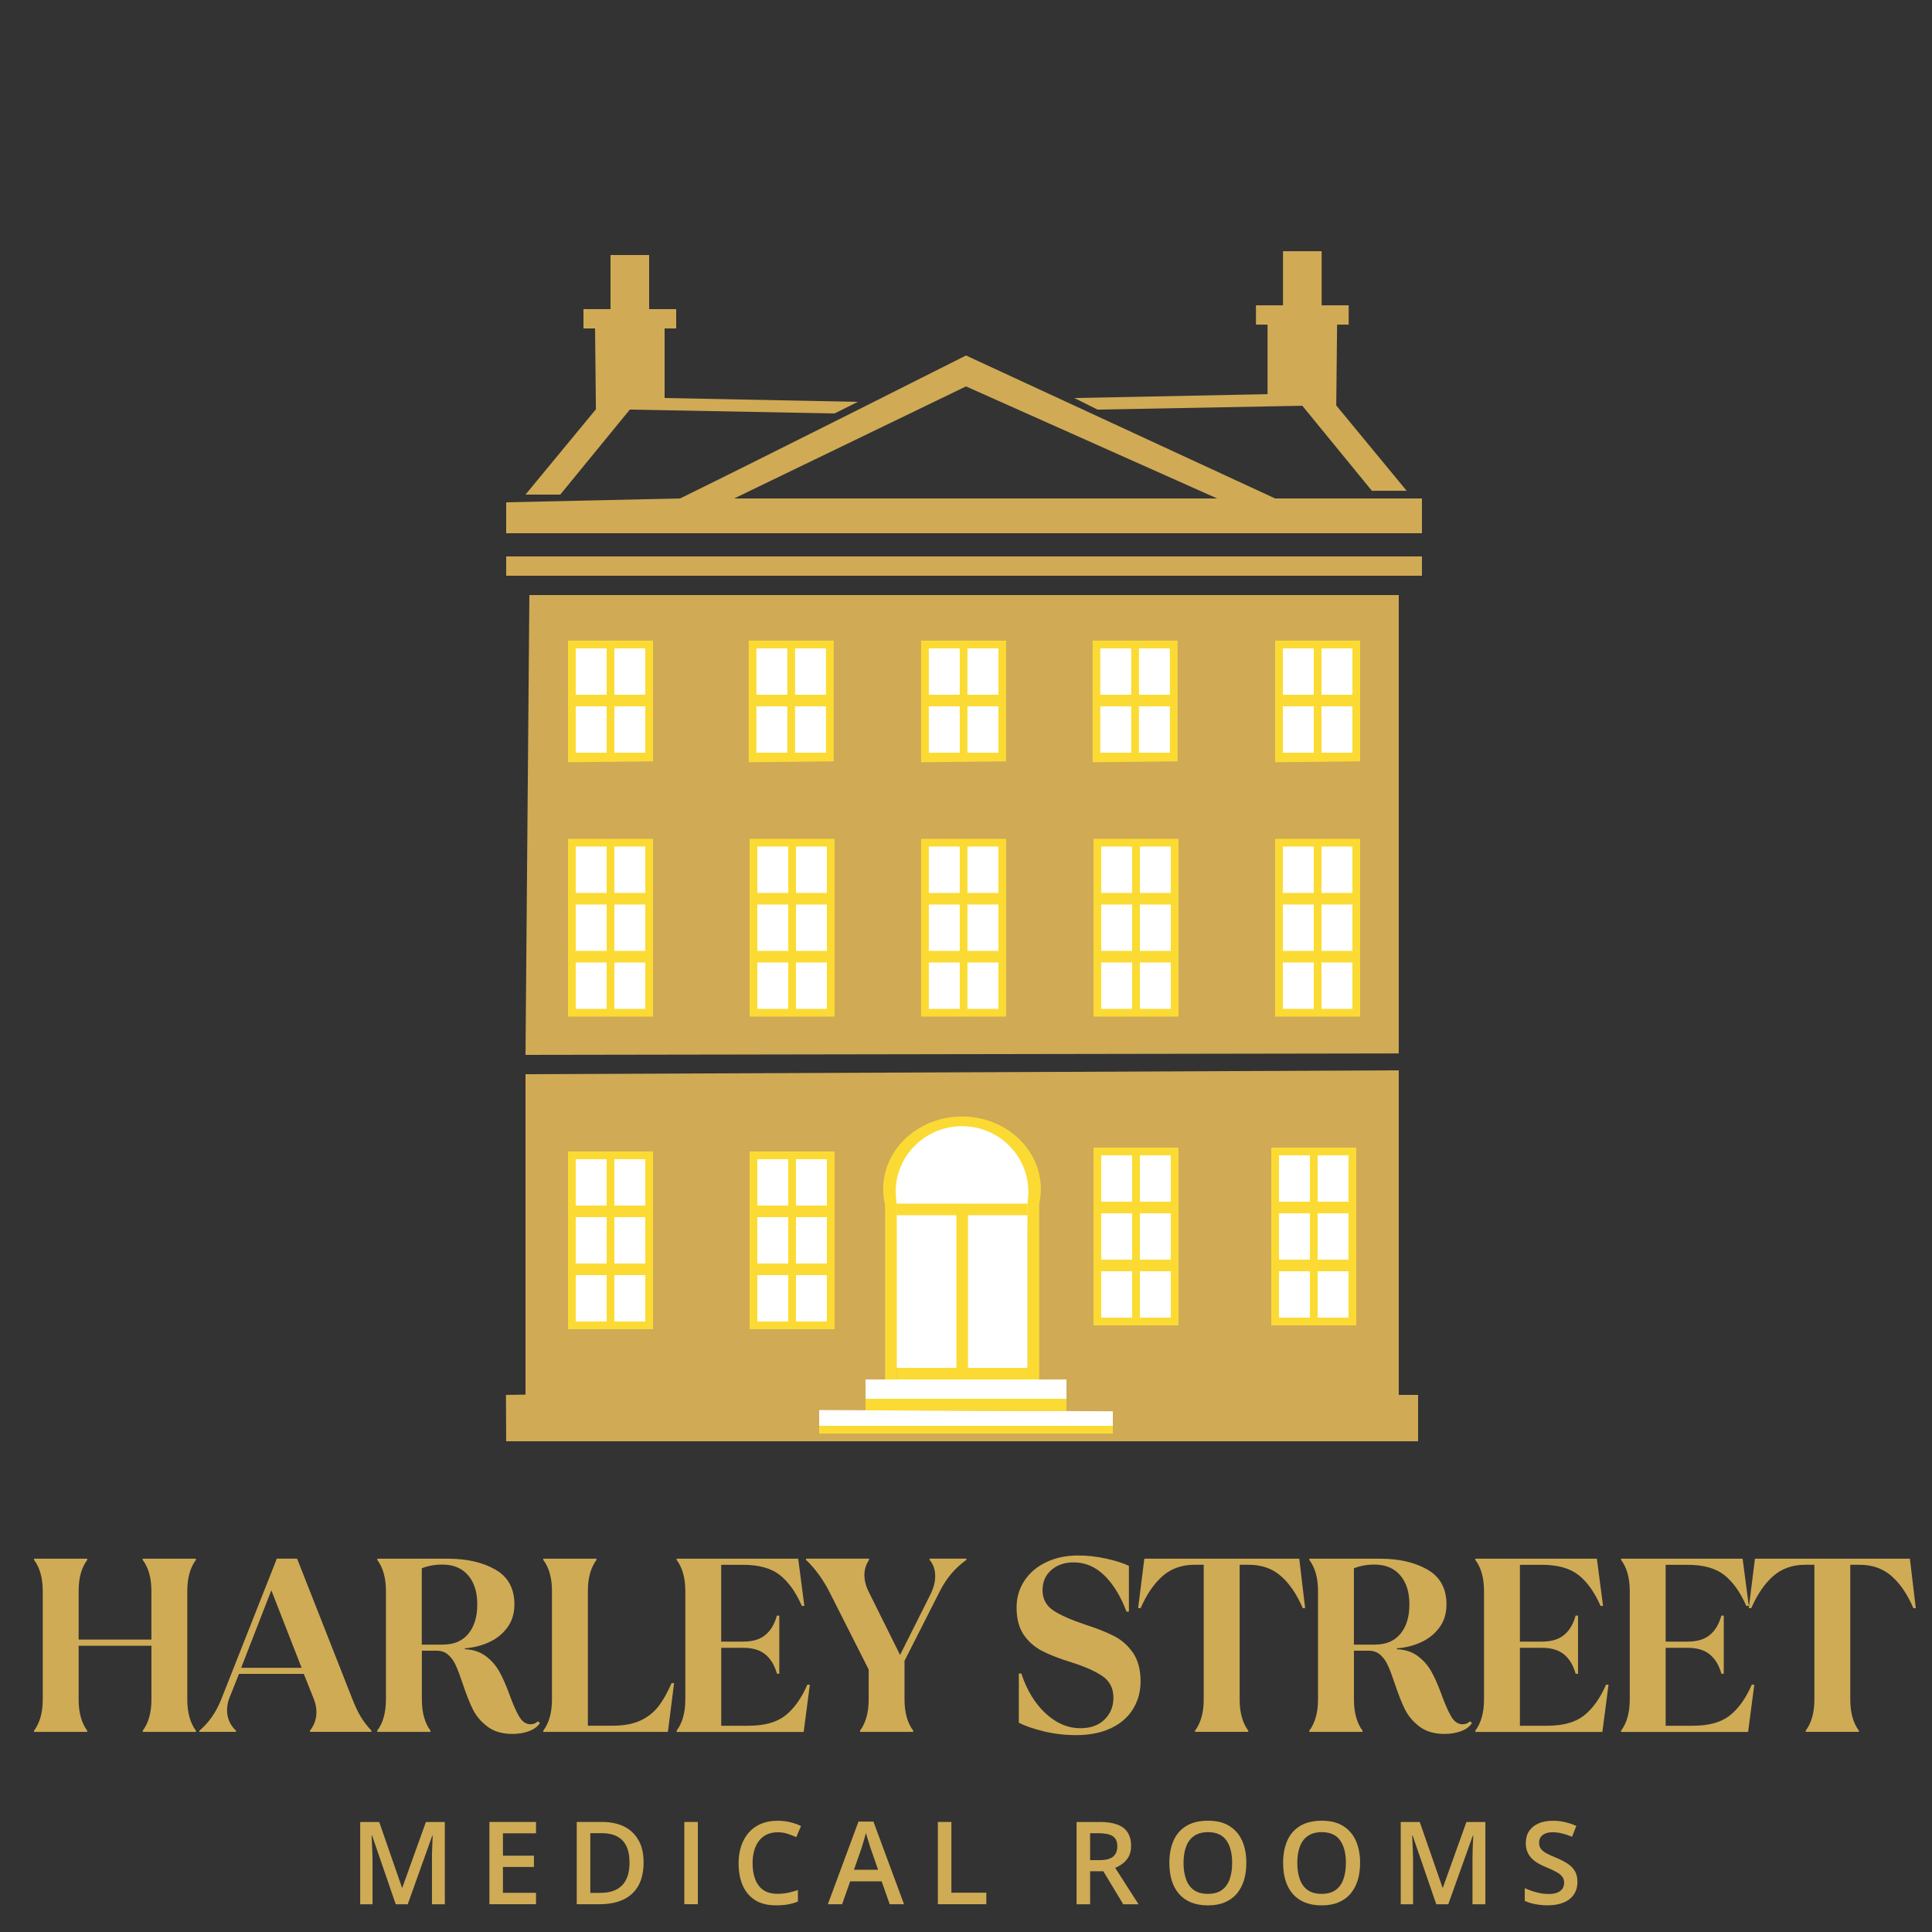 <?xml version="1.0" encoding="UTF-8"?><svg id="Layer_1" xmlns="http://www.w3.org/2000/svg" xmlns:xlink="http://www.w3.org/1999/xlink" viewBox="0 0 500 500"><rect x="0" y="0" width="500" height="500" fill="#333333" stroke="none"/><defs><clipPath id="clippath"><rect x="2.67" y="382.67" width="497.33" height="117.33" fill="none"/></clipPath><clipPath id="clippath-1"><rect x="88" y="461.33" width="329.33" height="38.67" fill="none"/></clipPath><clipPath id="clippath-2"><rect x="3.84" y="383.04" width="495.68" height="90.29" fill="none"/></clipPath><clipPath id="clippath-3"><rect x="2.67" y="382.67" width="497.33" height="90.67" fill="none"/></clipPath><clipPath id="clippath-4"><rect x="126" y="143" width="249" height="236" fill="none"/></clipPath><clipPath id="clippath-6"><rect x="149" y="239" width="225" height="140" fill="none"/></clipPath></defs><rect x="242.51" y="323.17" width="15.91" height="80.32" transform="translate(-112.87 613.8) rotate(-90)" fill="#fff"/><g clip-path="url(#clippath)"><g clip-path="url(#clippath-1)"><path d="M102.41,492.81l-6.12-17.79h-.12c.03.41.05.95.08,1.65.04.68.07,1.42.1,2.21.04.78.06,1.53.06,2.25v11.69h-3.19v-21.29h4.92l5.9,17h.08l6.1-17h4.9v21.29h-3.33v-11.85c0-.65,0-1.35.04-2.1.03-.76.05-1.48.08-2.17.03-.68.05-1.22.08-1.62h-.12l-6.35,17.75h-3.11v-.02Z" fill="#cfab55"/><path d="M138.72,492.81h-12.06v-21.29h12.06v2.94h-8.56v5.79h8.02v2.92h-8.02v6.69h8.56v2.95Z" fill="#cfab55"/><path d="M166.56,481.96c0,2.41-.45,4.41-1.33,6.02-.89,1.6-2.19,2.81-3.9,3.62-1.7.81-3.74,1.21-6.15,1.21h-5.92v-21.29h6.56c2.21,0,4.11.4,5.71,1.19,1.59.79,2.83,1.97,3.71,3.52.89,1.54,1.32,3.45,1.32,5.73ZM162.92,482.06c0-1.75-.28-3.19-.83-4.31-.54-1.12-1.35-1.96-2.42-2.5-1.06-.55-2.36-.83-3.92-.83h-2.98v15.46h2.48c2.57,0,4.48-.65,5.75-1.96,1.28-1.31,1.92-3.26,1.92-5.86Z" fill="#cfab55"/><path d="M177.1,492.81v-21.29h3.5v21.29h-3.5Z" fill="#cfab55"/><path d="M201.25,474.19c-1.03,0-1.95.19-2.75.56-.79.36-1.47.89-2.02,1.58-.56.7-.98,1.54-1.27,2.52-.29.99-.44,2.1-.44,3.33,0,1.64.23,3.06.71,4.25.47,1.2,1.18,2.11,2.12,2.75.96.62,2.16.94,3.6.94.9,0,1.78-.08,2.65-.25.86-.18,1.74-.42,2.65-.73v2.98c-.86.35-1.74.6-2.62.75-.88.15-1.89.23-3.04.23-2.18,0-3.99-.45-5.42-1.35s-2.5-2.17-3.21-3.81-1.06-3.56-1.06-5.77c0-1.61.22-3.08.67-4.42.46-1.34,1.11-2.51,1.96-3.48.86-.98,1.92-1.74,3.17-2.27,1.26-.53,2.71-.79,4.33-.79,1.05,0,2.09.12,3.12.35,1.04.24,2.01.58,2.9,1.02l-1.23,2.88c-.74-.34-1.51-.65-2.31-.9-.82-.25-1.65-.37-2.51-.37Z" fill="#cfab55"/><path d="M230.25,492.81l-2.08-5.92h-8.15l-2.08,5.92h-3.69l7.92-21.38h3.87l7.92,21.38h-3.71ZM227.25,483.9l-2.02-5.83c-.07-.25-.18-.6-.33-1.06-.14-.46-.29-.92-.44-1.4-.14-.48-.26-.9-.35-1.23-.1.39-.22.83-.38,1.33-.14.49-.27.95-.4,1.38-.12.43-.22.76-.29.98l-2.04,5.83h6.25Z" fill="#cfab55"/><path d="M242.72,492.81v-21.29h3.5v18.31h9.04v2.98h-12.54Z" fill="#cfab55"/><path d="M284.62,471.52c1.83,0,3.34.22,4.54.67,1.19.45,2.08,1.12,2.67,2.04s.9,2.08.9,3.48c0,1.04-.2,1.94-.58,2.69-.39.74-.91,1.35-1.54,1.83-.62.49-1.29.88-2,1.17l6.04,9.42h-3.96l-5.15-8.54h-3.42v8.54h-3.5v-21.29h6ZM284.37,474.44h-2.25v6.96h2.42c1.62,0,2.8-.3,3.52-.9.73-.61,1.1-1.5,1.1-2.67,0-1.23-.39-2.11-1.17-2.62s-1.99-.77-3.62-.77Z" fill="#cfab55"/><path d="M322.55,482.13c0,1.66-.21,3.16-.62,4.5-.42,1.33-1.04,2.49-1.85,3.46-.82.96-1.85,1.7-3.1,2.23-1.24.53-2.7.79-4.38.79s-3.17-.27-4.42-.79c-1.25-.53-2.29-1.27-3.1-2.23-.82-.97-1.44-2.13-1.85-3.48-.41-1.36-.6-2.86-.6-4.5,0-2.19.36-4.11,1.08-5.75s1.82-2.91,3.31-3.81c1.48-.9,3.36-1.35,5.62-1.35s4.04.45,5.5,1.35c1.47.91,2.57,2.18,3.31,3.81.73,1.62,1.1,3.55,1.1,5.77ZM306.3,482.13c0,1.66.22,3.08.67,4.27.44,1.2,1.12,2.12,2.04,2.77.93.64,2.12.96,3.58.96s2.67-.32,3.58-.96c.93-.65,1.61-1.57,2.04-2.77.44-1.19.67-2.61.67-4.27,0-2.48-.5-4.44-1.5-5.85s-2.58-2.12-4.75-2.12c-1.46,0-2.66.33-3.6.98-.93.64-1.62,1.56-2.06,2.75-.45,1.17-.67,2.58-.67,4.24Z" fill="#cfab55"/><path d="M351.99,482.13c0,1.66-.21,3.16-.62,4.5-.42,1.33-1.04,2.49-1.85,3.46-.82.96-1.85,1.7-3.1,2.23-1.24.53-2.7.79-4.38.79s-3.17-.27-4.42-.79c-1.25-.53-2.29-1.27-3.1-2.23-.82-.97-1.44-2.13-1.85-3.48-.41-1.36-.6-2.86-.6-4.5,0-2.19.36-4.11,1.08-5.75s1.82-2.91,3.31-3.81c1.48-.9,3.36-1.35,5.62-1.35s4.04.45,5.5,1.35c1.47.91,2.57,2.18,3.31,3.81.73,1.62,1.1,3.55,1.1,5.77ZM335.74,482.13c0,1.66.22,3.08.67,4.27.44,1.2,1.12,2.12,2.04,2.77.93.64,2.12.96,3.58.96s2.67-.32,3.58-.96c.93-.65,1.61-1.57,2.04-2.77.44-1.19.67-2.61.67-4.27,0-2.48-.5-4.44-1.5-5.85s-2.58-2.12-4.75-2.12c-1.46,0-2.66.33-3.6.98-.93.64-1.62,1.56-2.06,2.75-.45,1.17-.67,2.58-.67,4.24Z" fill="#cfab55"/><path d="M371.7,492.81l-6.12-17.79h-.12c.03.41.05.95.08,1.65.04.68.07,1.42.1,2.21.04.78.06,1.53.06,2.25v11.69h-3.19v-21.29h4.92l5.9,17h.08l6.1-17h4.9v21.29h-3.33v-11.85c0-.65.01-1.35.04-2.1.03-.76.05-1.48.08-2.17.03-.68.05-1.22.08-1.62h-.12l-6.35,17.75h-3.11v-.02Z" fill="#cfab55"/><path d="M408.24,487.02c0,1.27-.31,2.35-.92,3.27-.61.91-1.49,1.6-2.65,2.08s-2.53.73-4.12.73c-.78,0-1.52-.05-2.23-.15-.71-.08-1.38-.21-2-.38s-1.2-.38-1.71-.62v-3.29c.86.39,1.82.74,2.9,1.04,1.07.31,2.16.46,3.27.46.9,0,1.65-.11,2.25-.35.59-.25,1.04-.59,1.33-1.02.29-.44.44-.96.44-1.56s-.18-1.15-.52-1.58c-.33-.44-.85-.84-1.54-1.21-.68-.38-1.54-.77-2.56-1.19-.7-.28-1.36-.59-2-.96-.64-.36-1.21-.78-1.71-1.27-.49-.48-.88-1.05-1.17-1.71-.28-.67-.42-1.45-.42-2.35,0-1.21.28-2.23.85-3.08.58-.86,1.4-1.52,2.44-1.98,1.05-.46,2.29-.69,3.71-.69,1.11,0,2.16.12,3.15.35.98.24,1.96.56,2.92.98l-1.1,2.81c-.88-.36-1.73-.65-2.56-.85-.82-.21-1.66-.31-2.5-.31-.74,0-1.36.11-1.88.33s-.91.54-1.19.94c-.27.41-.4.89-.4,1.44,0,.62.15,1.15.46,1.56.3.42.78.81,1.42,1.17.65.35,1.49.73,2.52,1.15,1.17.49,2.16,1,2.98,1.54.82.53,1.44,1.17,1.88,1.92.44.73.66,1.66.66,2.78Z" fill="#cfab55"/></g><g clip-path="url(#clippath-2)"><g clip-path="url(#clippath-3)"><path d="M8.81,447.9c1.5-2.01,2.25-4.71,2.25-8.08v-28.06c0-3.38-.75-6.06-2.25-8.06v-.31h13.77v.31c-1.49,2-2.23,4.69-2.23,8.06v12.56h18.83v-12.56c0-3.38-.75-6.06-2.25-8.06v-.31h13.77v.31c-1.49,2-2.23,4.69-2.23,8.06v28.06c0,3.38.74,6.07,2.23,8.08v.31h-13.76v-.31c1.5-2.01,2.25-4.71,2.25-8.08v-13.9h-18.84v13.9c0,3.38.74,6.07,2.23,8.08v.31h-13.77v-.31Z" fill="#cfab55"/><path d="M51.6,447.9c2.43-2.05,4.3-4.73,5.62-8.02l14.42-36.5h5.25l14.29,36.31c.72,1.83,1.44,3.36,2.17,4.58.73,1.22,1.66,2.43,2.77,3.62v.31h-15.9v-.31c1.11-1.42,1.67-3,1.67-4.75,0-1.23-.24-2.41-.71-3.52l-2.56-6.42h-16.77l-2.38,5.96c-.47,1.11-.71,2.24-.71,3.4,0,2.1.77,3.88,2.31,5.33v.31h-9.48v-.3h0ZM70.22,411.57l-7.81,20.06h15.65l-7.84-20.06Z" fill="#cfab55"/><path d="M132.67,448.74c-2.68,0-4.85-.63-6.52-1.9-1.67-1.26-2.93-2.76-3.79-4.48-.85-1.73-1.72-3.95-2.62-6.65-.64-1.92-1.21-3.44-1.71-4.56-.49-1.14-1.14-2.08-1.96-2.83-.81-.75-1.83-1.12-3.06-1.12h-3.83v12.62c0,3.38.74,6.07,2.23,8.08v.31h-13.78v-.31c1.5-2.01,2.25-4.71,2.25-8.08v-28.06c0-3.38-.75-6.06-2.25-8.06v-.31h18.33c4.86,0,8.94.94,12.23,2.81s4.94,4.89,4.94,9.02c0,2.36-.62,4.38-1.88,6.04-1.24,1.66-2.83,2.92-4.79,3.79-1.96.88-4.01,1.39-6.15,1.52v.25c2.14.08,3.94.68,5.42,1.79,1.47,1.11,2.65,2.46,3.52,4.04.88,1.58,1.71,3.48,2.52,5.69.94,2.61,1.81,4.58,2.6,5.92.79,1.32,1.76,1.98,2.92,1.98.76,0,1.4-.26,1.92-.77l.52.44c-.56.91-1.49,1.6-2.79,2.1-1.31.48-2.73.73-4.27.73ZM114.73,425.61c2.78,0,4.94-.93,6.48-2.79s2.31-4.4,2.31-7.6-.79-5.71-2.38-7.54c-1.58-1.84-3.81-2.77-6.67-2.77-1.92,0-3.69.32-5.31.96v19.75h5.57Z" fill="#cfab55"/><path d="M140.6,447.9c1.5-2.01,2.25-4.71,2.25-8.08v-28.06c0-3.38-.75-6.06-2.25-8.06v-.31h13.77v.31c-1.49,2-2.23,4.69-2.23,8.06v34.85h6.4c2.86,0,5.24-.44,7.15-1.31,1.9-.88,3.46-2.09,4.67-3.65,1.22-1.55,2.36-3.57,3.44-6.06h.65l-1.6,12.62h-32.25v-.31Z" fill="#cfab55"/><path d="M175.11,447.9c1.5-2.01,2.25-4.71,2.25-8.08v-28.06c0-3.38-.75-6.06-2.25-8.06v-.31h31.46l1.6,12.23h-.65c-1.54-3.54-3.43-6.2-5.67-7.98-2.24-1.78-5.43-2.67-9.58-2.67h-5.63v19.88h5.69c2.44,0,4.36-.57,5.75-1.73,1.39-1.15,2.38-2.82,2.98-5h.62v15.04h-.61c-.6-2.17-1.59-3.82-2.98-4.98-1.39-1.15-3.31-1.73-5.75-1.73h-5.69v20.17h7.04c4.14,0,7.32-.88,9.56-2.65,2.25-1.78,4.15-4.44,5.69-7.98h.65l-1.6,12.23h-32.88v-.32Z" fill="#cfab55"/><path d="M222.58,447.9c1.48-2.01,2.23-4.71,2.23-8.08v-7.75l-10.07-19.92c-1.71-3.38-3.76-6.19-6.15-8.46v-.31h16.33v.31c-.81,1.2-1.21,2.49-1.21,3.9s.38,2.94,1.15,4.44l8.08,16.27,7.88-15.71c.8-1.62,1.21-3.18,1.21-4.67,0-1.71-.49-3.11-1.46-4.23v-.31h9.54v.31c-2.86,2.04-5.12,4.69-6.79,7.94l-9.23,18.19v10c0,3.38.75,6.07,2.25,8.08v.31h-13.76v-.31Z" fill="#cfab55"/><path d="M278.53,449.05c-2.91,0-5.71-.33-8.42-.98-2.71-.67-4.85-1.41-6.44-2.23v-12.75h.65c1.4,4.28,3.48,7.71,6.23,10.29,2.76,2.58,5.79,3.88,9.08,3.88,2.59,0,4.67-.74,6.21-2.23,1.54-1.5,2.31-3.38,2.31-5.65,0-2.4-.91-4.24-2.73-5.52s-4.46-2.47-7.92-3.58c-3.2-.98-5.79-1.98-7.77-3-1.99-1.03-3.59-2.44-4.81-4.23-1.22-1.8-1.83-4.16-1.83-7.06,0-2.51.66-4.79,1.98-6.83,1.33-2.05,3.21-3.67,5.62-4.83,2.42-1.18,5.2-1.77,8.35-1.77,2.47,0,4.92.28,7.33.83,2.42.54,4.34,1.16,5.79,1.85v11.85h-.62c-1.5-3.97-3.41-7.09-5.71-9.35-2.31-2.26-4.97-3.4-8-3.4-2.31,0-4.22.66-5.75,1.98-1.52,1.32-2.27,3.07-2.27,5.25s.92,3.95,2.75,5.19c1.84,1.24,4.71,2.5,8.6,3.79,2.98.97,5.42,1.95,7.31,2.94,1.9.99,3.49,2.42,4.77,4.29,1.29,1.88,1.94,4.33,1.94,7.38,0,2.68-.67,5.08-2,7.21-1.32,2.11-3.24,3.76-5.77,4.94-2.5,1.15-5.46,1.74-8.88,1.74Z" fill="#cfab55"/><path d="M309.27,447.9c1.5-2.01,2.25-4.71,2.25-8.08v-34.86h-2.37c-3.29,0-6.05.97-8.27,2.92-2.22,1.95-4.12,4.72-5.69,8.31h-.64l1.6-12.81h40.1l1.52,12.81h-.62c-1.54-3.59-3.43-6.36-5.65-8.31-2.22-1.94-5-2.92-8.33-2.92h-2.35v34.85c0,3.38.74,6.07,2.23,8.08v.31h-13.78v-.3Z" fill="#cfab55"/><path d="M373.89,448.74c-2.68,0-4.85-.63-6.52-1.9-1.67-1.26-2.93-2.76-3.79-4.48-.85-1.73-1.72-3.95-2.62-6.65-.64-1.92-1.21-3.44-1.71-4.56-.49-1.14-1.14-2.08-1.96-2.83-.81-.75-1.83-1.12-3.06-1.12h-3.83v12.62c0,3.38.74,6.07,2.23,8.08v.31h-13.78v-.31c1.5-2.01,2.25-4.71,2.25-8.08v-28.06c0-3.38-.75-6.06-2.25-8.06v-.31h18.33c4.86,0,8.94.94,12.23,2.81,3.29,1.88,4.94,4.89,4.94,9.02,0,2.36-.62,4.38-1.88,6.04-1.24,1.66-2.83,2.92-4.79,3.79-1.96.88-4.01,1.39-6.15,1.52v.25c2.14.08,3.94.68,5.42,1.79,1.47,1.11,2.65,2.46,3.52,4.04.88,1.58,1.71,3.48,2.52,5.69.94,2.61,1.81,4.58,2.6,5.92.79,1.32,1.76,1.98,2.92,1.98.76,0,1.4-.26,1.92-.77l.52.44c-.56.91-1.49,1.6-2.79,2.1-1.3.48-2.73.73-4.27.73ZM355.96,425.61c2.78,0,4.94-.93,6.48-2.79s2.31-4.4,2.31-7.6-.79-5.71-2.38-7.54c-1.58-1.84-3.81-2.77-6.67-2.77-1.92,0-3.69.32-5.31.96v19.75h5.57Z" fill="#cfab55"/><path d="M381.81,447.9c1.5-2.01,2.25-4.71,2.25-8.08v-28.06c0-3.38-.75-6.06-2.25-8.06v-.31h31.46l1.6,12.23h-.65c-1.54-3.54-3.43-6.2-5.67-7.98-2.24-1.78-5.43-2.67-9.58-2.67h-5.62v19.88h5.69c2.44,0,4.36-.57,5.75-1.73,1.39-1.15,2.38-2.82,2.98-5h.62v15.04h-.62c-.6-2.17-1.59-3.82-2.98-4.98-1.39-1.15-3.31-1.73-5.75-1.73h-5.69v20.17h7.04c4.14,0,7.32-.88,9.56-2.65,2.25-1.78,4.15-4.44,5.69-7.98h.65l-1.6,12.23h-32.88v-.32Z" fill="#cfab55"/><path d="M419.53,447.9c1.5-2.01,2.25-4.71,2.25-8.08v-28.06c0-3.38-.75-6.06-2.25-8.06v-.31h31.46l1.6,12.23h-.65c-1.54-3.54-3.43-6.2-5.67-7.98-2.24-1.78-5.43-2.67-9.58-2.67h-5.62v19.88h5.69c2.44,0,4.36-.57,5.75-1.73,1.39-1.15,2.38-2.82,2.98-5h.62v15.04h-.62c-.6-2.17-1.59-3.82-2.98-4.98-1.39-1.15-3.31-1.73-5.75-1.73h-5.69v20.17h7.04c4.14,0,7.32-.88,9.56-2.65,2.25-1.78,4.15-4.44,5.69-7.98h.65l-1.6,12.23h-32.88s0-.32,0-.32Z" fill="#cfab55"/><path d="M467.31,447.9c1.5-2.01,2.25-4.71,2.25-8.08v-34.86h-2.38c-3.29,0-6.05.97-8.27,2.92-2.22,1.95-4.12,4.72-5.69,8.31h-.64l1.6-12.81h40.1l1.52,12.81h-.62c-1.54-3.59-3.43-6.36-5.65-8.31-2.22-1.94-5-2.92-8.33-2.92h-2.35v34.85c0,3.38.74,6.07,2.23,8.08v.31h-13.77s0-.3,0-.3Z" fill="#cfab55"/></g></g></g><path d="M362,154v118.63l-226,.37,1-119M136,341v-63c60.18-.23,226-1,226-1v84h5v12h-236l-.06-12,5.06-.07M196,300.05v11.95h8v-12c-3.47.02-5.18.07-8,.05ZM223.99,357s.03,1.92.03,7.92l51.98-1.95v-5.97h-52.01ZM212,364.92v5.08h76v-4.76M330,129h38v9h-237v-8l45-1c20.17-9.86,74-37,74-37M190,129h125l-65-29" fill="#d0aa55"/><ellipse cx="248.97" cy="307.73" rx="20.4" ry="18.78" fill="#fbdb33"/><rect x="329" y="297" width="22" height="46" fill="#fbdb33"/><rect x="283" y="297" width="22" height="46" fill="#fbdb33"/><rect x="194" y="298" width="22" height="46" fill="#fbdb33"/><rect x="147" y="298" width="22" height="46" fill="#fbdb33"/><g clip-path="url(#clippath-4)"><path d="M168.88,434.86h26.56l-.68,2.72-1.7.64-1.7.72q-.67,1.53-.68,3.41.76,2.03,1.99,4.08l1.34,2.36c2.27,3.85,4.6,7.66,6.97,11.44q7.26,11.64,8.77,14.81v1.36c1.79-1.6,2.78-3.24,3.86-5.39l1.03-1.99,1.07-2.11q4.46-8.68,6.9-12.77c1.57-2.64,3.1-5.3,4.56-8l1.06-1.96.59-1.83q-.34-1.9-1.36-3.41-2.06-.93-4.09-1.36v-2.72h17.03v2.04c-1.12.92-2.26,1.83-3.4,2.72-4.83,6.31-8.28,13.87-11.91,20.91l-1.53,2.95-.75,1.45c-1.39,2.65-2.87,5.14-4.57,7.6-3.43,5.11-5.14,9.61-5.56,15.78-.15,3.19-.2,6.39-.2,9.58v1.92c0,1.82.03,3.63.08,5.45l.02,1.67q.04,1.75.58,4.2c1.78,1.87,3.01,2.59,5.45,3.41v2.04h-23.84l1.36-2.72,1.74-1.02,1.66-1.02c2.72-7.1,1.35-18.36.68-25.88-.81-3.7-2.44-6.64-4.62-9.7-1.22-1.77-2.27-3.64-3.34-5.5-.85-1.47-1.71-2.94-2.59-4.4-1.65-2.76-3.24-5.56-4.82-8.36l-.75-1.34c-1.31-2.34-2.61-4.69-3.9-7.05l-.82-1.49c-.51-.93-1.02-1.87-1.52-2.81-1.53-2.77-3.16-4.92-5.57-7.02q-2.16-.91-4.08-1.36l.68-2.05ZM650.42,434.86h66.07q1.53,4.59,1.49,7.61l-.02,1.91-.03,1.96-.02,2.02c-.02,1.62-.04,3.26-.06,4.89q-1.31-.26-2.73-.68-.86-1.29-1.61-2.9c-1.56-3.05-3.19-4.58-5.88-6.64v-1.36h-1.36v-1.36l-1.28.36c-2.97.45-5.82.22-8.81.02l-1.82-.1c-1.48-.09-2.95-.18-4.43-.28.04,9.2.09,18.4.16,27.6.03,4.28.06,8.55.07,12.82.02,4.12.05,8.24.08,12.36.02,1.58.02,3.15.03,4.72.01,2.2.03,4.4.05,6.6v1.98s.02,1.82.02,1.82v1.58q.18,1.41,1.16,2.51c1.79,1.36,3.77,1.72,5.93,2.25l-.68,2.04h-25.2l-.68-1.36,3.53-1.27q1.33-.74,2.33-2.11c1.37-2.96,1.23-5.61,1.19-8.84v-2.05c-.01-2.24-.02-4.48-.04-6.71-.01-1.55-.01-3.1-.01-4.66-.01-4.08-.03-8.17-.05-12.26-.02-4.17-.03-8.33-.04-12.51-.02-8.17-.06-16.35-.1-24.53-2.06-.06-4.11-.1-6.17-.13l-1.75-.05c-3.82-.04-6.41.44-9.79,2.22-3.43,2.84-5.49,6.99-7.49,10.9h-2.04v-18.37h-.02ZM348.01,434.86h65.39c1.01,6.03,1.45,11.6,1.36,17.71h-2.72q-1.04-1.37-2-3.19c-1.56-2.78-3-4.97-5.49-7.03q-2.16-1.22-4.09-2.04v-1.36l-3.41.68h-10.9v70.16h1.36q1.1,1.28,2.04,2.72v1.36l4.77.68v2.04h-25.88v-2.04l3.59-1.33q1.25-.64,1.93-1.87c.77-1.97.76-3.52.72-5.64l-.03-2.37-.04-2.46c-.03-1.61-.04-3.22-.06-4.83l-.04-2.16q.06-1.81.74-3.86c.06-1.01.09-2.01.09-3.02v-1.84s0-1.99,0-1.99v-6.38c-.01-2.19,0-4.38.01-6.57,0-1.4-.01-2.8-.01-4.2v-1.97c0-3.66-.27-7.16-.77-10.79-.05-1.17-.07-2.34-.07-3.52v-1.81s.03-1.83.03-1.83v-1.89c.02-1.53.03-3.05.05-4.58h-12.94l-.68,1.36-2.26.85q-1.31.49-2.51,1.19-1.58,2.05-2.72,4.09l-1.36.68q-.61,1.29-1.1,2.77c-.18.5-.35.99-.54,1.51-.13.39-.26.77-.4,1.17h-2.72c-.02-2.81-.03-5.62-.04-8.43l-.02-2.43v-2.31s-.02-2.14-.02-2.14q.06-1.73.74-3.09M36.06,434.18l23.16.68-.68,2.72q-1.66.77-3.41,1.36l-1.36,1.36q-.21,1.32-.19,2.85l-.02,1.81v1.99s-.03,2.09-.03,2.09c-.02,2.29-.03,4.58-.05,6.88,0,1.59-.03,3.18-.04,4.76-.04,4.18-.06,8.36-.09,12.54-.03,4.27-.06,8.53-.09,12.79-.07,8.38-.12,16.74-.18,25.11,3.01-.05,6.01-.1,9.01-.18,1.02-.02,2.04-.04,3.06-.06q7.82-.06,15.17-2.49c3.72-3.01,6.05-7.35,8.17-11.58h2.04c-.55,6.68-1.67,13.07-2.72,19.75h-52.43l.68-2.72h2.73c1.14-1.99,1.53-3.43,1.54-5.72l.02-1.81v-1.96s0-2.09,0-2.09c0-2.27,0-4.55,0-6.82v-4.74c.02-3.31.02-6.62,0-9.93,0-4.25,0-8.5.03-12.74,0-3.26,0-6.52,0-9.78,0-1.57,0-3.14,0-4.7,0-2.19,0-4.38,0-6.56l.02-1.97-.02-1.8v-1.57q-.16-1.42-1.2-2.51c-1.21-.97-2.41-1.62-3.82-2.25l.67-2.71ZM368,144v5h-237v-5" fill="#d0aa55"/></g><path d="M168,66v14h7v5h-3v18l50,1-6,3-53-1-18,22h-9l18.22-22.08-.22-20.92h-3v-5h7v-14" fill="#d0aa55"/><path d="M275.99,365.18l-51.99-.18v-3h51.99M288,369v2h-76v-2" fill="#fbdb33"/><g clip-path="url(#clippath-6)"><path d="M429.06,434.86h6.13l.64,1.66q.56,1.67,1.41,2.42c.07.91.09,1.83.09,2.74v1.79s.01,1.97.01,1.97v2.07c.02,2.27.02,4.55.02,6.82v4.73c.02,3.31.02,6.62.02,9.93,0,4.24.01,8.48.02,12.71.01,3.26.01,6.52.01,9.78,0,1.56,0,3.12.01,4.69.01,2.19,0,4.38,0,6.57,0,.65.01,1.29.01,1.95v1.82s-.01,1.57-.01,1.57q-.17,1.69-1.53,6.46l14.31.68v-1.36l-1.36-.68,5.45,1.36v2.04h-25.2l.68-2.04,1.96-.47,2.13-.89c1.95-4.08,2.34-7.54,2.32-12.01l.02-1.92c.01-2.07.01-4.15.01-6.22.01-1.45.01-2.9.01-4.35.01-3.03.01-6.06,0-9.08-.01-3.88.01-7.76.03-11.64.01-2.99.01-5.97.01-8.96,0-1.43.01-2.86.02-4.29.01-2,0-3.99-.01-5.99l.02-1.78c-.04-2.85-.26-4.4-1.61-6.98q-1.4-1.85-3.69-2.64l-1.87-.43v-2.03h-.06Z" fill="#fada33"/></g><path d="M332.04,65.01v14h-7v5h3v18l-50,1,6,3,53-1,18,22h9l-18.22-22.08.22-20.92h3v-5h-7v-14" fill="#d0aa55"/><rect x="183" y="296" width="10" height="14" fill="#d0aa55"/><rect x="206" y="300" width="8" height="12" fill="#fff"/><rect x="196" y="315" width="8" height="12" fill="#fff"/><rect x="206" y="315" width="8" height="12" fill="#fff"/><rect x="196" y="330" width="8" height="12" fill="#fff"/><rect x="206" y="330" width="8" height="12" fill="#fff"/><path d="M293,299c-3.47.02-5.18.07-8,.05" fill="#d0aa55"/><rect x="295" y="299" width="8" height="12" fill="#fff"/><rect x="285" y="314" width="8" height="12" fill="#fff"/><rect x="295" y="314" width="8" height="12" fill="#fff"/><rect x="285" y="329" width="8" height="12" fill="#fff"/><rect x="295" y="329" width="8" height="12" fill="#fff"/><rect x="285" y="299" width="8" height="12" fill="#fff"/><rect x="341" y="299" width="8" height="12" fill="#fff"/><rect x="331" y="314" width="8" height="12" fill="#fff"/><rect x="341" y="314" width="8" height="12" fill="#fff"/><rect x="331" y="329" width="8" height="12" fill="#fff"/><rect x="341" y="329" width="8" height="12" fill="#fff"/><rect x="331" y="299" width="8" height="12" fill="#fff"/><rect x="159" y="300" width="8" height="12" fill="#fff"/><rect x="149" y="315" width="8" height="12" fill="#fff"/><rect x="159" y="315" width="8" height="12" fill="#fff"/><rect x="149" y="330" width="8" height="12" fill="#fff"/><rect x="159" y="330" width="8" height="12" fill="#fff"/><rect x="149" y="300" width="8" height="12" fill="#fff"/><rect x="196" y="300" width="8" height="12" fill="#fff"/><rect x="147" y="217.09" width="22" height="46" fill="#fbdb33"/><rect x="159" y="219.09" width="8" height="12" fill="#fff"/><rect x="149" y="234.09" width="8" height="12" fill="#fff"/><rect x="159" y="234.09" width="8" height="12" fill="#fff"/><rect x="149" y="249.09" width="8" height="12" fill="#fff"/><rect x="159" y="249.09" width="8" height="12" fill="#fff"/><rect x="149" y="219.09" width="8" height="12" fill="#fff"/><rect x="194" y="217.09" width="22" height="46" fill="#fbdb33"/><rect x="206" y="219.09" width="8" height="12" fill="#fff"/><rect x="196" y="234.09" width="8" height="12" fill="#fff"/><rect x="206" y="234.09" width="8" height="12" fill="#fff"/><rect x="196" y="249.09" width="8" height="12" fill="#fff"/><rect x="206" y="249.09" width="8" height="12" fill="#fff"/><rect x="196" y="219.09" width="8" height="12" fill="#fff"/><rect x="283" y="217.09" width="22" height="46" fill="#fbdb33"/><rect x="295" y="219.09" width="8" height="12" fill="#fff"/><rect x="285" y="234.09" width="8" height="12" fill="#fff"/><rect x="295" y="234.09" width="8" height="12" fill="#fff"/><rect x="285" y="249.09" width="8" height="12" fill="#fff"/><rect x="295" y="249.09" width="8" height="12" fill="#fff"/><rect x="285" y="219.09" width="8" height="12" fill="#fff"/><rect x="330" y="217.09" width="22" height="46" fill="#fbdb33"/><rect x="342" y="219.09" width="8" height="12" fill="#fff"/><rect x="332" y="234.09" width="8" height="12" fill="#fff"/><rect x="342" y="234.09" width="8" height="12" fill="#fff"/><rect x="332" y="249.09" width="8" height="12" fill="#fff"/><rect x="342" y="249.09" width="8" height="12" fill="#fff"/><rect x="332" y="219.09" width="8" height="12" fill="#fff"/><rect x="238.38" y="217.09" width="22" height="46" fill="#fbdb33"/><rect x="250.38" y="219.09" width="8" height="12" fill="#fff"/><rect x="240.38" y="234.09" width="8" height="12" fill="#fff"/><rect x="250.38" y="234.09" width="8" height="12" fill="#fff"/><rect x="240.38" y="249.09" width="8" height="12" fill="#fff"/><rect x="250.38" y="249.09" width="8" height="12" fill="#fff"/><rect x="240.38" y="219.09" width="8" height="12" fill="#fff"/><polygon points="169 197.04 147 197.27 147 165.8 169 165.8 169 197.04" fill="#fbdb33"/><rect x="159" y="167.8" width="8" height="12" fill="#fff"/><rect x="149" y="182.8" width="8" height="12" fill="#fff"/><rect x="159" y="182.8" width="8" height="12" fill="#fff"/><rect x="149" y="167.8" width="8" height="12" fill="#fff"/><polygon points="215.76 197.04 193.76 197.27 193.76 165.8 215.76 165.8 215.76 197.04" fill="#fbdb33"/><rect x="205.76" y="167.8" width="8" height="12" fill="#fff"/><rect x="195.76" y="182.8" width="8" height="12" fill="#fff"/><rect x="205.76" y="182.8" width="8" height="12" fill="#fff"/><rect x="195.76" y="167.8" width="8" height="12" fill="#fff"/><polygon points="260.38 197.04 238.38 197.27 238.38 165.8 260.38 165.8 260.38 197.04" fill="#fbdb33"/><rect x="250.38" y="167.8" width="8" height="12" fill="#fff"/><rect x="240.38" y="182.8" width="8" height="12" fill="#fff"/><rect x="250.38" y="182.8" width="8" height="12" fill="#fff"/><rect x="240.38" y="167.8" width="8" height="12" fill="#fff"/><polygon points="304.76 197.04 282.76 197.27 282.76 165.8 304.76 165.8 304.76 197.04" fill="#fbdb33"/><rect x="294.76" y="167.8" width="8" height="12" fill="#fff"/><rect x="284.76" y="182.8" width="8" height="12" fill="#fff"/><rect x="294.76" y="182.8" width="8" height="12" fill="#fff"/><rect x="284.76" y="167.8" width="8" height="12" fill="#fff"/><polygon points="352 197.04 330 197.27 330 165.8 352 165.8 352 197.04" fill="#fbdb33"/><rect x="342" y="167.8" width="8" height="12" fill="#fff"/><rect x="332" y="182.8" width="8" height="12" fill="#fff"/><rect x="342" y="182.8" width="8" height="12" fill="#fff"/><rect x="332" y="167.8" width="8" height="12" fill="#fff"/><rect x="250.03" y="311" width="15.91" height="43" fill="#fff"/><rect x="232.03" y="311" width="15.91" height="43" fill="#fff"/><ellipse cx="248.97" cy="308.41" rx="17.16" ry="16.95" fill="#fff"/><rect x="232.03" y="311.5" width="33.91" height="3" fill="#fbdb33"/><rect x="229.15" y="332.64" width="39.73" height="3" transform="translate(583.15 85.12) rotate(90)" fill="#fbdb33"/><rect x="232.06" y="354" width="33.91" height="3" fill="#fbdb33"/><rect x="207.81" y="332.75" width="45.5" height="3" transform="translate(564.81 103.69) rotate(90)" fill="#fbdb33"/><rect x="244.69" y="332.75" width="45.5" height="3" transform="translate(601.69 66.81) rotate(90)" fill="#fbdb33"/></svg>